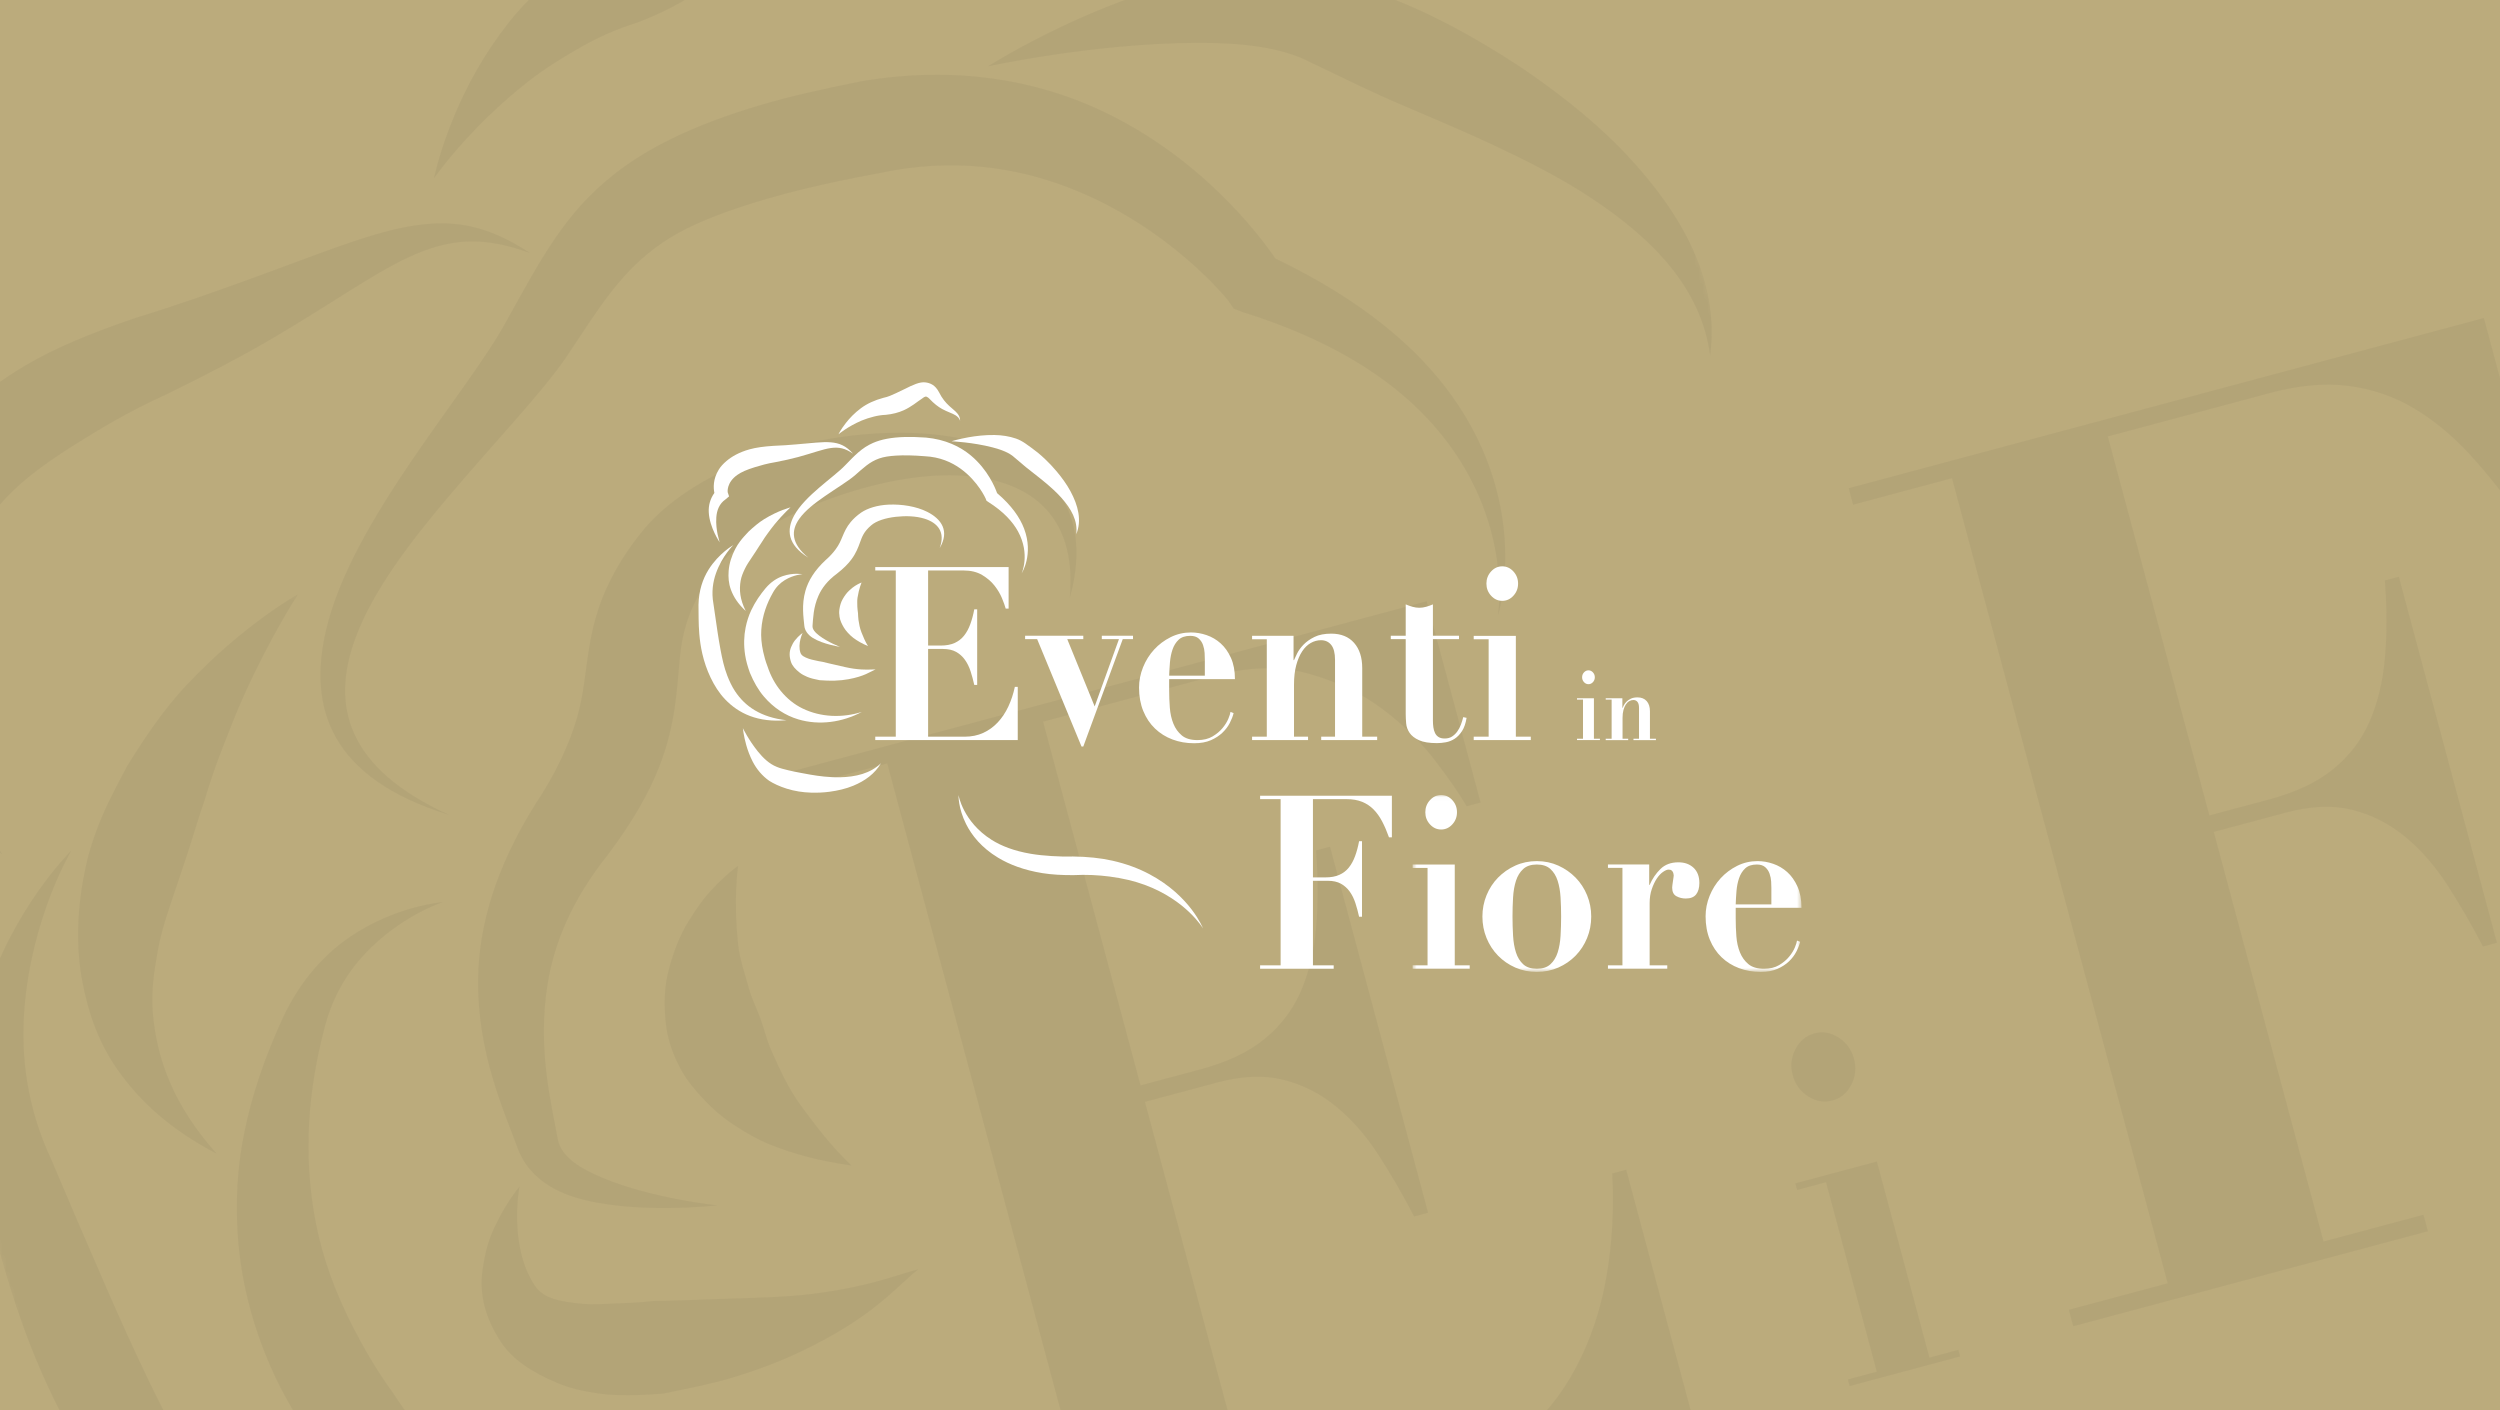 <svg width="585" height="330" viewBox="0 0 585 330" fill="none" xmlns="http://www.w3.org/2000/svg">
<rect x="0" y="0" width="585" height="330" fill="#808080" stroke="none"/>
<g clip-path="url(#clip0_10305_93669)">
<rect width="585" height="330" fill="#BBAB7C"/>
<g opacity="0.05">
<path fill-rule="evenodd" clip-rule="evenodd" d="M183.445 180.992L184.478 184.848L207.616 178.648L258.094 367.036L234.957 373.235L235.99 377.092L396.697 334.03L380.535 273.713L377.265 274.59C377.705 282.934 377.254 290.975 375.913 298.715C374.572 306.453 372.201 313.535 368.8 319.956C365.4 326.377 360.978 331.842 355.538 336.35C350.096 340.858 343.52 344.146 335.808 346.212L294.561 357.264L267.92 257.838L284.771 253.323C290.639 251.75 295.838 251.538 300.368 252.685C304.9 253.834 309.011 255.93 312.702 258.975C316.393 262.02 319.699 265.808 322.62 270.339C325.542 274.87 328.303 279.64 330.903 284.65L334.172 283.774L311.221 198.119L307.952 198.995C308.451 205.552 308.454 211.603 307.964 217.146C307.471 222.69 306.281 227.634 304.389 231.978C302.498 236.322 299.674 240.031 295.915 243.104C292.156 246.178 287.175 248.546 280.971 250.208L266.887 253.982L244.083 168.877L284.072 158.162C292.287 155.961 299.701 155.795 306.312 157.664C312.922 159.533 318.645 162.281 323.48 165.905C328.314 169.53 332.39 173.505 335.705 177.832C339.021 182.159 341.516 185.77 343.192 188.667L346.46 187.791L333.841 140.694L183.445 180.992Z" fill="#111111"/>
<path fill-rule="evenodd" clip-rule="evenodd" d="M456.764 111.898L507.242 300.286L484.105 306.485L485.138 310.342L568.132 288.104L567.099 284.247L543.71 290.514L518.028 194.668L534.879 190.153C540.747 188.581 545.946 188.368 550.476 189.516C555.007 190.664 559.118 192.76 562.809 195.806C566.501 198.851 569.806 202.639 572.727 207.169C575.649 211.7 578.41 216.471 581.011 221.481L584.28 220.606L561.328 134.949L558.059 135.825C558.558 142.383 558.562 148.433 558.071 153.976C557.579 159.52 556.388 164.464 554.496 168.808C552.606 173.153 549.782 176.861 546.022 179.935C542.263 183.008 537.282 185.376 531.079 187.039L516.995 190.812L493.232 102.127L531.208 91.951C537.914 90.154 544.011 89.603 549.499 90.299C554.986 90.992 560.077 92.727 564.776 95.503C569.473 98.279 573.918 101.959 578.111 106.541C582.304 111.125 586.461 116.408 590.579 122.389L593.848 121.513L581.228 74.416L432.594 114.242L433.627 118.098L456.764 111.898Z" fill="#111111"/>
<path fill-rule="evenodd" clip-rule="evenodd" d="M420.11 276.903L420.525 278.451L427.289 276.639L439.169 320.975L432.405 322.788L432.819 324.335L458.665 317.41L458.25 315.862L451.486 317.675L439.191 271.79L420.11 276.903ZM419.495 251.59C420.068 253.728 421.268 255.381 423.096 256.55C424.925 257.719 426.815 258.042 428.767 257.519C430.718 256.996 432.194 255.771 433.193 253.845C434.191 251.918 434.404 249.886 433.831 247.749C433.258 245.611 432.058 243.958 430.23 242.788C428.402 241.619 426.511 241.296 424.56 241.819C422.608 242.342 421.133 243.567 420.134 245.493C419.135 247.42 418.922 249.452 419.495 251.59Z" fill="#111111"/>
<path fill-rule="evenodd" clip-rule="evenodd" d="M167.892 282.059C167.892 282.059 152.788 280.527 141.059 275.634C135.81 273.442 131.241 270.735 130.501 266.459C128.96 257.966 125.744 245.386 128.116 230.418C129.596 221.073 133.571 210.874 142.216 200.045C148.196 192.092 151.911 185.409 154.224 179.498C157.552 170.999 158.182 164.158 158.759 157.572C159.352 150.816 159.659 144.327 166.175 134.926C170.62 128.216 180.301 122.146 191.333 117.81C202.076 113.587 213.875 110.821 224.276 111.258C240.28 111.933 252.182 119.915 250.317 139.998C256.56 117.519 243.483 106.578 225.359 102.71C211.421 99.734 194.227 101.539 179.551 106.173C167.167 110.083 156.947 116.563 151.036 123.419C146.741 128.543 144.004 133.15 142.041 137.402C138.897 144.21 137.984 150.203 137.139 156.542C136.497 161.351 135.891 166.404 133.38 172.798C131.672 177.147 129.277 182.161 125.346 188.057C115.863 203.169 112.047 216.834 111.876 229.015C111.634 246.237 117.864 259.773 121.25 268.98C123.199 274.162 127.876 278.102 134.434 280.146C147.919 284.348 167.892 282.059 167.892 282.059Z" fill="#111111"/>
<path fill-rule="evenodd" clip-rule="evenodd" d="M121.561 277.668C121.561 277.668 117.906 281.969 115.136 288.487C113.977 291.211 113.341 294.095 112.903 297.239C112.09 303.073 113.668 308.664 117.268 314.103C119.902 318.08 124.325 321.058 130.543 323.671C133.259 324.813 136.42 325.561 140.069 326.082C144.351 326.693 149.345 326.545 155.094 326.121C161.186 324.872 166.593 323.817 171.399 322.359C177.726 320.438 182.826 318.436 187.292 316.315C204.511 308.137 209.452 301.321 214.878 297.012C209.355 298.445 203.442 301.096 190.032 302.776C184.107 303.518 177.079 303.691 167.715 303.974C163.219 304.11 158.327 304.391 152.812 304.434C149.68 304.81 146.844 304.904 144.278 305.004C141.307 305.119 138.768 305.316 136.497 305.109C130.807 304.591 127.146 303.808 125.161 300.842C118.9 291.485 121.561 277.668 121.561 277.668Z" fill="#111111"/>
<path fill-rule="evenodd" clip-rule="evenodd" d="M350.507 144.091C350.507 144.091 358.613 118.978 339.703 92.582C331.665 81.363 318.726 70.219 298.447 60.498C294.724 55.032 281.022 36.767 257.549 25.809C242.609 18.836 223.759 15.239 201.488 19.026C192.5 20.821 184.729 22.574 178.018 24.561C161.688 29.396 151.098 34.874 143.316 41.085C132.032 50.093 126.544 60.679 118.542 75.067C109.507 91.847 82.307 121.624 76.295 147.448C72.09 165.511 77.11 182.054 105.083 190.684C81.128 179.78 77.397 165.136 83.114 149.476C87.22 138.229 95.996 126.8 105.055 116.087C115.718 103.476 126.752 91.97 132.476 83.612C140.106 72.24 145.067 63.612 154.975 56.824C159.669 53.608 165.564 51.009 173.363 48.419C181.739 45.638 192.18 42.991 205.654 40.539C223.005 36.771 237.814 39.209 249.913 43.844C273.666 52.942 287.399 70.333 287.399 70.333L288.687 72.225L290.821 73.046C311.317 79.442 324.777 88.223 333.676 97.574C354.713 119.681 350.507 144.091 350.507 144.091Z" fill="#111111"/>
<path fill-rule="evenodd" clip-rule="evenodd" d="M103.598 211.104C103.598 211.104 92.721 211.888 81.91 219.22C75.938 223.272 70.37 229.331 66.266 238.002C62.254 246.705 58.655 256.469 56.715 267.425C55.519 274.176 55.138 281.288 55.622 288.785C56.262 298.723 58.664 309.244 63.481 320.184C66.163 326.275 69.806 332.386 74.154 338.677C81.31 348.026 88.93 355.73 97.229 361.464C111.67 371.445 127.277 376.441 142.876 376.909C168.49 377.677 193.512 366.95 212.33 349.272C192.134 362.163 167.727 367.82 144.382 363.267C133.863 361.214 123.847 356.746 114.378 349.901C106.212 343.997 98.627 336.181 92.007 326.007C88.291 320.893 85.335 315.828 82.812 310.94C78.399 302.398 75.514 294.317 73.965 286.458C70.651 269.64 72.395 254.385 75.741 241.333C77.593 233.512 81.206 227.655 85.342 223.244C93.804 214.225 103.598 211.104 103.598 211.104Z" fill="#111111"/>
<mask id="mask0_10305_93669" style="mask-type:luminance" maskUnits="userSpaceOnUse" x="-34" y="139" width="169" height="270">
<path d="M-33.996 166.836L69.773 139.031L134.539 380.739L30.769 408.544L-33.996 166.836Z" fill="white"/>
</mask>
<g mask="url(#mask0_10305_93669)">
<path fill-rule="evenodd" clip-rule="evenodd" d="M69.781 139.018C69.781 139.018 56.993 146.091 43.585 160.375C38.591 165.695 34.191 172.092 29.847 179.089C27.575 183.395 25.122 187.869 23.192 192.721C21.912 195.937 20.819 199.289 20.075 202.728C18.147 211.646 17.57 220.878 19.313 229.935C20.674 237.012 22.992 243.855 27.488 250.28C32.694 257.716 39.86 264.3 50.691 269.964C40.553 258.579 36.738 247.869 35.78 237.23C35.316 232.089 36.056 227.255 36.95 222.342C37.868 217.302 39.581 212.523 41.208 207.696C42.115 205.007 43.015 202.33 43.885 199.68C45.307 195.346 46.519 191.075 47.942 187.058C49.17 182.855 50.559 178.915 52.05 175.075C53.742 170.719 55.282 166.736 56.993 162.943C63.588 148.318 69.781 139.018 69.781 139.018Z" fill="#111111"/>
</g>
<mask id="mask1_10305_93669" style="mask-type:luminance" maskUnits="userSpaceOnUse" x="-34" y="139" width="169" height="270">
<path d="M-33.996 166.836L69.773 139.031L134.539 380.739L30.769 408.544L-33.996 166.836Z" fill="white"/>
</mask>
<g mask="url(#mask1_10305_93669)">
<path fill-rule="evenodd" clip-rule="evenodd" d="M16.707 199.03C16.707 199.03 2.922 212.465 -3.759 234.274C-7.528 246.574 -8.414 261.141 -4.425 277.273C-1.77 286.437 0.964 297.925 5.293 309.953C7.848 317.052 10.923 324.329 14.652 331.377C19.285 340.134 24.886 348.541 31.359 356.118C38.029 363.928 45.496 370.92 54.169 376.249C73.806 388.315 98.355 392.964 129.862 381.448C99.716 386.009 78.758 378.097 63.092 364.186C57.97 359.639 53.621 354.403 49.553 348.841C43.386 340.407 38.582 330.97 34.088 321.574C30.928 314.968 27.968 308.383 25.195 302.033C20.197 290.589 15.668 280.02 12.047 271.434C6.15 258.871 4.873 246.791 5.713 236.079C7.405 214.517 16.707 199.03 16.707 199.03Z" fill="#111111"/>
</g>
<path fill-rule="evenodd" clip-rule="evenodd" d="M0.542 199.96C0.542 199.96 -8.041 187.44 -10.889 172.755C-12.434 164.788 -11.886 156.299 -5.767 149.242L-2.893 145.032L-5.702 140.776C-5.702 140.776 -10.239 130.392 -0.078 118.171C3.665 113.668 9.307 109.195 17.27 104.195C23.188 100.48 30.113 96.259 38.841 92.327C48.192 87.763 56.155 83.615 63.044 79.591C78.547 70.532 88.294 63.256 97.316 59.445C105.909 55.815 113.355 55.307 124.051 59.23C113.63 52.348 105.466 51.211 95.405 53.037C85.51 54.833 74.023 59.7 56.672 65.949C49.459 68.546 41.341 71.455 31.776 74.371C21.399 77.888 12.783 81.463 5.902 85.541C-5.08 92.048 -12.07 99.224 -16.59 105.765C-19.452 109.908 -21.44 113.873 -22.587 117.664C-26.478 130.516 -23.038 140.554 -20.497 145.586C-23.456 153.575 -23.428 161.532 -21.015 169.057C-15.442 186.43 0.542 199.96 0.542 199.96Z" fill="#111111"/>
<mask id="mask2_10305_93669" style="mask-type:luminance" maskUnits="userSpaceOnUse" x="-23" y="-90" width="505" height="567">
<path d="M-22.025 11.609L357.111 -89.98L481.736 375.127L102.6 476.716L-22.025 11.609Z" fill="white"/>
</mask>
<g mask="url(#mask2_10305_93669)">
<path fill-rule="evenodd" clip-rule="evenodd" d="M231.185 15.527C231.185 15.527 255.599 10.178 279.608 10.036C289.783 9.977 299.699 10.82 307.036 14.778C311.536 16.872 316.936 19.602 323.052 22.374C326.419 23.901 330.015 25.394 333.716 26.988C338.855 29.201 344.194 31.47 349.544 33.988C357.363 37.67 365.094 41.563 372.154 46.215C386.704 55.801 398.087 67.38 400.174 83.202C402.447 65.834 393.693 50.112 380.588 36.175C374.192 29.373 366.724 23.336 358.922 17.838C353.703 14.162 348.351 10.881 343.074 7.942C339.34 5.861 335.659 3.969 332.085 2.356C325.8 -0.479 319.916 -2.509 315.166 -4.351C311.436 -5.659 307.434 -6.727 303.128 -7.037C295.155 -7.611 286.419 -6.741 277.756 -4.553C267.223 -1.895 257.163 2.103 248.898 6C238.188 11.05 231.185 15.527 231.185 15.527Z" fill="#111111"/>
</g>
<mask id="mask3_10305_93669" style="mask-type:luminance" maskUnits="userSpaceOnUse" x="-23" y="-90" width="505" height="567">
<path d="M-22.025 11.609L357.111 -89.98L481.736 375.127L102.6 476.716L-22.025 11.609Z" fill="white"/>
</mask>
<g mask="url(#mask3_10305_93669)">
<path fill-rule="evenodd" clip-rule="evenodd" d="M101.561 41.712C101.561 41.712 109.61 30.006 123.691 19C127.462 16.053 131.63 13.45 136.205 10.867C140.179 8.625 144.432 6.752 149.072 5.298C156.488 2.511 162.762 -1.091 167.904 -5.301C171.667 -8.38 174.761 -11.768 177.508 -14.976C180.371 -18.317 182.63 -21.522 184.965 -23.992C186.118 -25.21 186.775 -26.625 188.01 -27.093C188.351 -27.224 188.556 -27.717 188.957 -27.656C190.249 -27.46 191.749 -27.164 193.396 -26.108C200.02 -22 205.616 -19.636 210.838 -18.344C218.004 -16.573 223.55 -16.645 228.096 -15.181C230.734 -14.33 232.877 -13.07 234.715 -10.438C233.769 -13.89 231.948 -16.004 229.465 -17.842C223.39 -22.339 213.287 -23.735 202.144 -36.486C195.728 -43.459 189.531 -44.222 183.874 -43.45C177.296 -42.556 170.623 -36.893 162.492 -29.632C159.877 -27.297 157.012 -24.839 153.912 -22.253C150.201 -19.156 146.239 -15.732 141.07 -13.182C132.224 -8.028 124.685 -1.872 119.015 5.319C113.243 12.644 109.285 20.046 106.535 26.546C102.762 35.469 101.561 41.712 101.561 41.712Z" fill="#111111"/>
</g>
<path fill-rule="evenodd" clip-rule="evenodd" d="M172.719 202.622C172.719 202.622 170.143 204.3 166.382 208.358C164.538 210.346 163.015 212.537 161.184 215.469C159.092 218.818 157.699 222.424 156.504 226.847C155.419 230.87 155.304 235.154 155.835 239.76C156.159 242.568 157.016 245.423 158.297 248.2C159.187 250.127 160.256 252.031 161.679 253.799C164.547 257.363 167.795 260.787 172.407 263.674C174.865 265.212 177.227 266.655 180.245 267.853C185.905 270.102 191.566 271.631 199.233 272.736C194.272 267.96 191.176 263.757 187.89 259.37C184.295 254.573 182.484 250.185 180.555 245.943C179.383 243.367 178.861 240.853 178.013 238.53C177.077 235.966 175.922 233.725 175.274 231.368C174.251 227.635 173.112 224.513 172.748 221.191C171.538 210.166 172.719 202.622 172.719 202.622Z" fill="#111111"/>
</g>
<path fill-rule="evenodd" clip-rule="evenodd" d="M236.015 132.695V142.418H235.336C235.162 141.774 234.867 140.95 234.449 139.945C234.031 138.941 233.449 137.964 232.701 137.017C231.953 136.07 230.987 135.245 229.806 134.543C228.622 133.842 227.179 133.491 225.475 133.491H217.178V151.062H220.101C221.387 151.062 222.475 150.862 223.361 150.464C224.249 150.066 224.987 149.498 225.579 148.758C226.17 148.019 226.657 147.129 227.04 146.086C227.423 145.044 227.736 143.878 227.979 142.589H228.658V160.273H227.979C227.736 159.174 227.448 158.112 227.118 157.089C226.787 156.065 226.344 155.166 225.788 154.388C225.231 153.611 224.544 152.995 223.727 152.54C222.909 152.085 221.892 151.858 220.674 151.858H217.178V172.385H225.735C227.335 172.385 228.779 172.091 230.066 171.503C231.353 170.916 232.493 170.091 233.484 169.03C234.475 167.968 235.301 166.727 235.962 165.305C236.623 163.884 237.127 162.359 237.475 160.728H238.153V173.181H204.812V172.385H209.613V133.491H204.812V132.695H236.015Z" fill="white"/>
<path fill-rule="evenodd" clip-rule="evenodd" d="M253.491 148.758V149.554H249.734L256.152 165.305L261.839 149.554H257.822V148.758H265.126V149.554H262.726L253.491 174.686H253.074L242.691 149.554H239.873V148.758H253.491Z" fill="white"/>
<path fill-rule="evenodd" clip-rule="evenodd" d="M281.931 154.304C281.931 153.887 281.913 153.375 281.879 152.768C281.844 152.163 281.722 151.555 281.513 150.949C281.305 150.343 280.966 149.831 280.496 149.414C280.026 148.997 279.374 148.788 278.54 148.788C277.357 148.788 276.444 149.092 275.8 149.698C275.156 150.305 274.678 151.073 274.366 152.001C274.052 152.931 273.852 153.934 273.766 155.015C273.678 156.095 273.617 157.128 273.583 158.113H281.931V154.304ZM273.583 161.468C273.583 162.833 273.635 164.208 273.739 165.591C273.843 166.975 274.122 168.226 274.574 169.344C275.026 170.462 275.687 171.381 276.557 172.102C277.426 172.821 278.643 173.182 280.209 173.182C281.6 173.182 282.774 172.898 283.731 172.33C284.688 171.761 285.47 171.106 286.079 170.367C286.687 169.627 287.14 168.898 287.436 168.178C287.731 167.458 287.896 166.927 287.931 166.586L288.662 166.87C288.488 167.591 288.192 168.359 287.775 169.173C287.357 169.989 286.784 170.747 286.053 171.447C285.322 172.15 284.418 172.736 283.34 173.211C282.261 173.683 280.957 173.92 279.427 173.92C277.617 173.92 275.931 173.627 274.366 173.039C272.8 172.453 271.434 171.599 270.27 170.481C269.104 169.363 268.191 167.998 267.53 166.387C266.869 164.776 266.539 162.947 266.539 160.9C266.539 159.271 266.852 157.678 267.478 156.123C268.104 154.569 268.965 153.195 270.061 152.001C271.156 150.807 272.443 149.84 273.922 149.101C275.4 148.362 276.991 147.992 278.696 147.992C279.913 147.992 281.13 148.201 282.349 148.618C283.566 149.035 284.661 149.679 285.636 150.551C286.609 151.423 287.41 152.551 288.036 153.934C288.662 155.318 288.975 156.976 288.975 158.91H273.583V161.468Z" fill="white"/>
<path fill-rule="evenodd" clip-rule="evenodd" d="M296.43 172.383V149.581H292.986V148.785H302.692V154.471H302.797C302.934 154.13 303.176 153.609 303.526 152.908C303.872 152.207 304.379 151.515 305.039 150.832C305.7 150.15 306.553 149.552 307.595 149.041C308.638 148.529 309.942 148.273 311.508 148.273C313.806 148.273 315.586 148.994 316.857 150.434C318.126 151.875 318.761 153.846 318.761 156.347V172.383H322.256V173.179H309.161V172.383H312.397V154.414C312.397 152.822 312.1 151.656 311.508 150.917C310.917 150.178 310.116 149.809 309.109 149.809C308.275 149.809 307.474 150.027 306.709 150.462C305.942 150.899 305.273 151.552 304.701 152.425C304.126 153.297 303.663 154.377 303.317 155.665C302.97 156.954 302.797 158.471 302.797 160.214V172.383H306.082V173.179H292.986V172.383H296.43Z" fill="white"/>
<path fill-rule="evenodd" clip-rule="evenodd" d="M330.529 141.99C331.068 142.143 331.598 142.218 332.121 142.218C332.642 142.218 333.172 142.143 333.711 141.99C334.251 141.84 334.782 141.649 335.303 141.422V148.757H341.408V149.553H335.303V168.602C335.303 169.17 335.338 169.702 335.408 170.194C335.477 170.687 335.607 171.133 335.798 171.53C335.99 171.929 336.269 172.241 336.634 172.469C337 172.696 337.477 172.81 338.069 172.81C338.729 172.81 339.294 172.659 339.765 172.355C340.234 172.052 340.643 171.664 340.991 171.189C341.338 170.716 341.625 170.175 341.852 169.569C342.078 168.962 342.259 168.374 342.4 167.806L343.182 167.977C342.973 169.266 342.616 170.299 342.112 171.075C341.607 171.853 341.033 172.449 340.391 172.867C339.747 173.284 339.061 173.558 338.33 173.691C337.599 173.824 336.903 173.889 336.243 173.889C334.434 173.889 333.033 173.662 332.042 173.207C331.051 172.753 330.32 172.185 329.851 171.502C329.382 170.82 329.112 170.08 329.042 169.284C328.972 168.488 328.937 167.749 328.937 167.066V149.553H325.441V148.757H328.937V141.422C329.46 141.649 329.99 141.84 330.529 141.99Z" fill="white"/>
<path fill-rule="evenodd" clip-rule="evenodd" d="M348.917 133.717C349.648 132.921 350.517 132.523 351.527 132.523C352.536 132.523 353.405 132.921 354.136 133.717C354.866 134.514 355.231 135.462 355.231 136.561C355.231 137.661 354.866 138.608 354.136 139.403C353.405 140.2 352.536 140.597 351.527 140.597C350.517 140.597 349.648 140.2 348.917 139.403C348.187 138.608 347.822 137.661 347.822 136.561C347.822 135.462 348.187 134.514 348.917 133.717ZM354.709 148.786V172.383H358.205V173.179H344.848V172.383H348.343V149.582H344.848V148.786H354.709Z" fill="white"/>
<path fill-rule="evenodd" clip-rule="evenodd" d="M294.863 186.999V186.203H325.7V195.928H325.02C324.534 194.563 324.005 193.331 323.43 192.231C322.855 191.132 322.186 190.193 321.421 189.416C320.657 188.639 319.759 188.043 318.733 187.625C317.707 187.209 316.499 186.999 315.109 186.999H307.228V205.31H310.151C311.438 205.31 312.525 205.111 313.411 204.712C314.3 204.315 315.038 203.746 315.629 203.006C316.221 202.268 316.708 201.377 317.09 200.334C317.473 199.292 317.787 198.125 318.029 196.837H318.708V214.52H318.029C317.787 213.421 317.5 212.361 317.17 211.337C316.837 210.314 316.394 209.413 315.838 208.635C315.282 207.86 314.595 207.243 313.777 206.788C312.96 206.333 311.942 206.106 310.726 206.106H307.228V225.893H312.082V226.689H294.863V225.893H299.664V186.999H294.863Z" fill="white"/>
<mask id="mask4_10305_93669" style="mask-type:luminance" maskUnits="userSpaceOnUse" x="330" y="186" width="92" height="42">
<path d="M330.551 186.031H421.546V227.412H330.551V186.031Z" fill="white"/>
</mask>
<g mask="url(#mask4_10305_93669)">
<path fill-rule="evenodd" clip-rule="evenodd" d="M334.62 187.225C335.351 186.429 336.22 186.031 337.23 186.031C338.239 186.031 339.108 186.429 339.839 187.225C340.569 188.021 340.934 188.969 340.934 190.068C340.934 191.168 340.569 192.115 339.839 192.911C339.108 193.707 338.239 194.106 337.23 194.106C336.22 194.106 335.351 193.707 334.62 192.911C333.89 192.115 333.525 191.168 333.525 190.068C333.525 188.969 333.89 188.021 334.62 187.225ZM340.413 202.293V225.891H343.908V226.687H330.551V225.891H334.047V203.089H330.551V202.293H340.413Z" fill="white"/>
</g>
<mask id="mask5_10305_93669" style="mask-type:luminance" maskUnits="userSpaceOnUse" x="330" y="186" width="92" height="42">
<path d="M330.551 186.031H421.546V227.412H330.551V186.031Z" fill="white"/>
</mask>
<g mask="url(#mask5_10305_93669)">
<path fill-rule="evenodd" clip-rule="evenodd" d="M362.797 225.638C363.562 224.938 364.127 224.018 364.493 222.881C364.858 221.744 365.084 220.435 365.172 218.957C365.258 217.478 365.302 215.982 365.302 214.465C365.302 212.95 365.258 211.462 365.172 210.001C365.084 208.543 364.858 207.244 364.493 206.107C364.127 204.969 363.562 204.05 362.797 203.349C362.032 202.648 360.971 202.296 359.615 202.296C358.258 202.296 357.196 202.648 356.432 203.349C355.666 204.05 355.101 204.969 354.736 206.107C354.371 207.244 354.144 208.543 354.058 210.001C353.971 211.462 353.927 212.95 353.927 214.465C353.927 215.982 353.971 217.478 354.058 218.957C354.144 220.435 354.371 221.744 354.736 222.881C355.101 224.018 355.666 224.938 356.432 225.638C357.196 226.341 358.258 226.69 359.615 226.69C360.971 226.69 362.032 226.341 362.797 225.638ZM364.65 202.552C366.196 203.254 367.545 204.193 368.694 205.367C369.841 206.542 370.737 207.917 371.381 209.49C372.023 211.063 372.345 212.722 372.345 214.465C372.345 216.248 372.023 217.925 371.381 219.498C370.737 221.071 369.841 222.445 368.694 223.62C367.545 224.795 366.196 225.724 364.65 226.407C363.101 227.088 361.423 227.429 359.615 227.429C357.806 227.429 356.127 227.088 354.579 226.407C353.031 225.724 351.683 224.795 350.536 223.62C349.388 222.445 348.493 221.071 347.849 219.498C347.205 217.925 346.883 216.248 346.883 214.465C346.883 212.722 347.205 211.063 347.849 209.49C348.493 207.917 349.388 206.542 350.536 205.367C351.683 204.193 353.031 203.254 354.579 202.552C356.127 201.852 357.806 201.5 359.615 201.5C361.423 201.5 363.101 201.852 364.65 202.552Z" fill="white"/>
</g>
<mask id="mask6_10305_93669" style="mask-type:luminance" maskUnits="userSpaceOnUse" x="330" y="186" width="92" height="42">
<path d="M330.551 186.031H421.546V227.412H330.551V186.031Z" fill="white"/>
</mask>
<g mask="url(#mask6_10305_93669)">
<path fill-rule="evenodd" clip-rule="evenodd" d="M385.913 202.292V207.069H386.016C386.643 205.629 387.485 204.387 388.548 203.345C389.609 202.303 391.007 201.781 392.746 201.781C394.208 201.781 395.39 202.207 396.297 203.061C397.199 203.913 397.653 205.099 397.653 206.614C397.653 207.751 397.399 208.643 396.897 209.287C396.392 209.931 395.582 210.253 394.469 210.253C393.668 210.253 392.938 210.074 392.279 209.713C391.617 209.353 391.287 208.68 391.287 207.695C391.287 207.581 391.302 207.381 391.34 207.098C391.373 206.813 391.417 206.51 391.47 206.188C391.523 205.866 391.565 205.573 391.6 205.307C391.633 205.042 391.651 204.89 391.651 204.852C391.617 204.549 391.565 204.312 391.496 204.141C391.426 203.971 391.313 203.819 391.157 203.686C390.998 203.553 390.764 203.487 390.451 203.487C390.102 203.487 389.668 203.667 389.148 204.027C388.625 204.387 388.138 204.908 387.686 205.59C387.234 206.273 386.843 207.098 386.513 208.064C386.182 209.031 386.016 210.12 386.016 211.334V225.89H390.14V226.686H376.26V225.89H379.651V203.088H376.26V202.292H385.913Z" fill="white"/>
</g>
<mask id="mask7_10305_93669" style="mask-type:luminance" maskUnits="userSpaceOnUse" x="330" y="186" width="92" height="42">
<path d="M330.551 186.031H421.546V227.412H330.551V186.031Z" fill="white"/>
</mask>
<g mask="url(#mask7_10305_93669)">
<path fill-rule="evenodd" clip-rule="evenodd" d="M414.501 207.813C414.501 207.396 414.484 206.883 414.451 206.277C414.415 205.671 414.294 205.064 414.084 204.457C413.877 203.851 413.535 203.34 413.068 202.922C412.598 202.506 411.945 202.296 411.11 202.296C409.928 202.296 409.015 202.6 408.371 203.206C407.727 203.813 407.249 204.58 406.938 205.509C406.622 206.438 406.424 207.443 406.336 208.522C406.25 209.603 406.188 210.637 406.155 211.622H414.501V207.813ZM406.155 214.976C406.155 216.341 406.206 217.715 406.311 219.099C406.415 220.483 406.693 221.734 407.145 222.852C407.597 223.97 408.256 224.89 409.127 225.61C409.996 226.33 411.216 226.69 412.779 226.69C414.17 226.69 415.346 226.407 416.303 225.838C417.258 225.269 418.04 224.614 418.651 223.876C419.258 223.136 419.712 222.407 420.007 221.686C420.301 220.967 420.468 220.435 420.501 220.094L421.233 220.379C421.057 221.1 420.764 221.867 420.345 222.681C419.928 223.498 419.355 224.255 418.625 224.956C417.893 225.658 416.989 226.245 415.91 226.719C414.832 227.192 413.529 227.429 411.998 227.429C410.188 227.429 408.503 227.135 406.938 226.548C405.372 225.961 404.007 225.108 402.84 223.989C401.676 222.871 400.761 221.507 400.102 219.895C399.44 218.284 399.109 216.455 399.109 214.408C399.109 212.778 399.423 211.186 400.049 209.632C400.675 208.078 401.537 206.703 402.631 205.509C403.729 204.316 405.015 203.349 406.494 202.61C407.972 201.87 409.564 201.5 411.268 201.5C412.484 201.5 413.701 201.71 414.918 202.126C416.137 202.544 417.231 203.188 418.208 204.06C419.181 204.932 419.981 206.059 420.607 207.443C421.233 208.827 421.547 210.485 421.547 212.418H406.155V214.976Z" fill="white"/>
</g>
<path fill-rule="evenodd" clip-rule="evenodd" d="M370.654 157.338C370.947 157.019 371.295 156.859 371.701 156.859C372.105 156.859 372.455 157.019 372.748 157.338C373.041 157.658 373.188 158.038 373.188 158.48C373.188 158.922 373.041 159.302 372.748 159.621C372.455 159.941 372.105 160.101 371.701 160.101C371.295 160.101 370.947 159.941 370.654 159.621C370.36 159.302 370.214 158.922 370.214 158.48C370.214 158.038 370.36 157.658 370.654 157.338ZM372.978 163.388V172.861H374.381V173.18H369.02V172.861H370.423V163.707H369.02V163.388H372.978Z" fill="white"/>
<path fill-rule="evenodd" clip-rule="evenodd" d="M377.121 172.866V163.712H375.738V163.393H379.635V165.675H379.677C379.732 165.539 379.83 165.329 379.97 165.048C380.109 164.766 380.312 164.489 380.577 164.214C380.843 163.94 381.185 163.701 381.603 163.496C382.023 163.29 382.546 163.188 383.175 163.188C384.097 163.188 384.811 163.477 385.323 164.055C385.832 164.633 386.086 165.424 386.086 166.429V172.866H387.488V173.185H382.232V172.866H383.531V165.652C383.531 165.013 383.411 164.545 383.175 164.249C382.937 163.952 382.616 163.803 382.212 163.803C381.876 163.803 381.555 163.891 381.247 164.066C380.94 164.241 380.672 164.504 380.441 164.854C380.211 165.204 380.026 165.637 379.886 166.155C379.746 166.672 379.677 167.281 379.677 167.981V172.866H380.997V173.185H375.738V172.866H377.121Z" fill="white"/>
<path fill-rule="evenodd" clip-rule="evenodd" d="M196.561 151.361C196.561 151.361 193.717 150.286 191.7 148.738C190.798 148.045 190.054 147.288 190.132 146.426C190.275 144.711 190.305 142.121 191.54 139.361C192.311 137.637 193.61 135.877 195.844 134.238C197.415 133.014 198.48 131.919 199.235 130.9C200.32 129.434 200.797 128.149 201.25 126.91C201.715 125.64 202.111 124.405 203.86 122.931C205.068 121.868 207.257 121.198 209.617 120.932C211.915 120.674 214.343 120.75 216.334 121.371C219.396 122.327 221.286 124.479 219.884 128.251C222.258 124.243 220.294 121.461 216.987 119.78C214.443 118.487 211.021 117.948 207.94 118.083C205.34 118.197 203.026 118.917 201.526 119.933C200.429 120.698 199.66 121.445 199.06 122.162C198.098 123.311 197.611 124.419 197.118 125.596C196.744 126.489 196.365 127.431 195.547 128.533C194.991 129.283 194.268 130.125 193.201 131.058C190.581 133.479 189.134 135.915 188.469 138.252C187.529 141.557 188.033 144.486 188.211 146.434C188.32 147.533 189.02 148.533 190.184 149.266C192.576 150.771 196.561 151.361 196.561 151.361Z" fill="white"/>
<path fill-rule="evenodd" clip-rule="evenodd" d="M187.813 148.102C187.813 148.102 186.882 148.742 186.008 149.854C185.643 150.319 185.37 150.842 185.122 151.425C184.662 152.506 184.678 153.665 185.093 154.898C185.396 155.8 186.098 156.602 187.166 157.427C187.632 157.787 188.205 158.094 188.885 158.383C189.682 158.721 190.656 158.95 191.791 159.166C193.035 159.239 194.136 159.315 195.142 159.283C196.466 159.239 197.557 159.117 198.532 158.939C202.289 158.252 203.599 157.194 204.873 156.644C203.73 156.635 202.447 156.841 199.764 156.472C198.579 156.309 197.21 155.98 195.383 155.551C194.505 155.345 193.544 155.147 192.474 154.87C191.848 154.781 191.294 154.653 190.793 154.54C190.212 154.409 189.71 154.316 189.281 154.158C188.206 153.765 187.538 153.425 187.308 152.751C186.581 150.626 187.813 148.102 187.813 148.102Z" fill="white"/>
<path fill-rule="evenodd" clip-rule="evenodd" d="M239.058 134.18C239.058 134.18 241.93 129.761 239.638 123.7C238.664 121.124 236.738 118.309 233.317 115.39C232.879 114.146 231.175 109.92 227.199 106.598C224.669 104.483 221.207 102.818 216.7 102.398C214.867 102.28 213.272 102.216 211.87 102.252C208.458 102.341 206.124 102.849 204.295 103.644C201.644 104.797 200.033 106.553 197.737 108.911C195.118 111.677 188.309 116.009 185.806 120.673C184.055 123.935 184.169 127.381 189.136 130.487C185.065 127.151 185.102 124.137 187.021 121.416C188.399 119.461 190.69 117.713 193 116.117C195.718 114.238 198.45 112.591 199.992 111.276C202.058 109.48 203.466 108.074 205.736 107.278C206.811 106.901 208.087 106.704 209.731 106.608C211.497 106.504 213.655 106.534 216.39 106.756C219.944 106.926 222.684 108.16 224.786 109.678C228.912 112.656 230.668 116.715 230.668 116.715L230.819 117.146L231.19 117.414C234.825 119.704 236.975 122.09 238.213 124.35C241.138 129.695 239.058 134.18 239.058 134.18Z" fill="white"/>
<path fill-rule="evenodd" clip-rule="evenodd" d="M187.788 134.364C187.788 134.364 185.642 133.954 183.169 134.808C181.803 135.28 180.411 136.16 179.167 137.619C177.939 139.088 176.736 140.783 175.792 142.793C175.211 144.032 174.768 145.382 174.472 146.851C174.081 148.799 174 150.949 174.365 153.305C174.569 154.617 174.957 155.982 175.472 157.418C176.372 159.588 177.448 161.466 178.757 162.998C181.034 165.666 183.796 167.434 186.791 168.33C191.71 169.8 197.109 169.025 201.669 166.591C197.091 168.031 192.073 167.861 187.791 165.779C185.861 164.841 184.154 163.463 182.676 161.656C181.402 160.097 180.339 158.2 179.585 155.899C179.131 154.722 178.822 153.594 178.587 152.522C178.176 150.649 178.036 148.943 178.144 147.35C178.375 143.939 179.503 141.091 180.828 138.749C181.592 137.338 182.595 136.396 183.625 135.76C185.73 134.46 187.788 134.364 187.788 134.364Z" fill="white"/>
<path fill-rule="evenodd" clip-rule="evenodd" d="M184.986 118.727C184.986 118.727 182.144 119.429 178.808 121.488C177.565 122.255 176.382 123.261 175.178 124.384C174.515 125.096 173.808 125.831 173.183 126.666C172.768 127.22 172.383 127.809 172.061 128.433C171.225 130.052 170.634 131.8 170.502 133.635C170.399 135.068 170.492 136.506 171.029 137.975C171.651 139.677 172.697 141.315 174.5 142.965C173.128 140.248 172.945 137.989 173.311 135.89C173.488 134.875 173.882 133.983 174.31 133.082C174.749 132.159 175.328 131.326 175.894 130.481C176.209 130.01 176.522 129.541 176.827 129.075C177.328 128.314 177.784 127.553 178.268 126.853C178.723 126.107 179.196 125.42 179.684 124.757C180.238 124.005 180.742 123.317 181.27 122.675C183.305 120.198 184.986 118.727 184.986 118.727Z" fill="white"/>
<path fill-rule="evenodd" clip-rule="evenodd" d="M171.598 127.555C171.598 127.555 168.233 129.431 165.808 133.287C164.441 135.462 163.514 138.222 163.449 141.535C163.488 143.438 163.421 145.791 163.635 148.332C163.762 149.831 163.98 151.392 164.336 152.942C164.778 154.868 165.427 156.776 166.286 158.57C167.173 160.418 168.255 162.151 169.658 163.625C172.833 166.962 177.344 169.125 184.039 168.533C177.968 167.856 174.321 165.25 172.01 161.762C171.255 160.621 170.685 159.388 170.186 158.107C169.429 156.164 168.989 154.099 168.606 152.057C168.337 150.621 168.106 149.2 167.899 147.833C167.525 145.371 167.196 143.102 166.941 141.261C166.451 138.536 166.83 136.144 167.548 134.124C168.994 130.058 171.598 127.555 171.598 127.555Z" fill="white"/>
<path fill-rule="evenodd" clip-rule="evenodd" d="M168.419 126.908C168.419 126.908 167.407 124.054 167.617 121.078C167.731 119.464 168.278 117.857 169.828 116.813L170.603 116.151L170.28 115.186C170.28 115.186 169.94 112.952 172.541 111.122C173.499 110.448 174.823 109.877 176.624 109.325C177.962 108.915 179.521 108.459 181.415 108.152C183.462 107.756 185.218 107.368 186.76 106.948C190.231 106.004 192.495 105.105 194.439 104.837C196.29 104.581 197.758 104.868 199.625 106.175C197.965 104.312 196.443 103.671 194.401 103.504C192.393 103.339 189.917 103.683 186.234 103.992C184.703 104.12 182.981 104.261 180.978 104.329C178.787 104.471 176.934 104.715 175.391 105.145C172.927 105.832 171.202 106.853 169.988 107.88C169.219 108.53 168.629 109.191 168.21 109.862C166.79 112.137 166.936 114.248 167.166 115.349C166.179 116.735 165.772 118.269 165.849 119.843C166.026 123.477 168.419 126.908 168.419 126.908Z" fill="white"/>
<path fill-rule="evenodd" clip-rule="evenodd" d="M222.639 103.256C222.639 103.256 227.642 103.486 232.297 104.698C234.269 105.211 236.145 105.886 237.36 107.027C238.122 107.662 239.026 108.467 240.066 109.316C240.639 109.784 241.257 110.258 241.891 110.756C242.771 111.447 243.687 112.16 244.591 112.921C245.914 114.034 247.209 115.183 248.334 116.443C250.653 119.041 252.256 121.859 251.839 125.014C253.18 121.786 252.301 118.305 250.487 114.945C249.602 113.304 248.469 111.756 247.244 110.294C246.425 109.317 245.559 108.409 244.69 107.57C244.075 106.976 243.461 106.422 242.853 105.927C241.783 105.056 240.75 104.362 239.926 103.762C239.271 103.317 238.552 102.905 237.735 102.623C236.221 102.101 234.485 101.818 232.695 101.792C230.518 101.76 228.363 102.011 226.561 102.335C224.227 102.755 222.639 103.256 222.639 103.256Z" fill="white"/>
<path fill-rule="evenodd" clip-rule="evenodd" d="M196.191 101.632C196.191 101.632 198.356 99.793 201.653 98.4C202.536 98.027 203.477 97.74 204.497 97.479C205.382 97.252 206.303 97.111 207.276 97.07C208.857 96.916 210.258 96.546 211.471 96.001C212.359 95.602 213.134 95.109 213.832 94.633C214.56 94.137 215.163 93.636 215.743 93.281C216.03 93.106 216.23 92.868 216.494 92.841C216.566 92.833 216.632 92.749 216.706 92.781C216.946 92.886 217.221 93.02 217.485 93.309C218.554 94.442 219.515 95.186 220.458 95.704C221.754 96.416 222.831 96.688 223.635 97.204C224.101 97.504 224.451 97.858 224.67 98.46C224.666 97.746 224.423 97.245 224.038 96.763C223.095 95.583 221.212 94.792 219.717 91.761C218.836 90.087 217.676 89.62 216.541 89.477C215.222 89.309 213.636 90.056 211.686 91.035C211.059 91.35 210.376 91.675 209.642 92.013C208.763 92.418 207.819 92.873 206.686 93.098C204.706 93.634 202.928 94.431 201.457 95.523C199.96 96.636 198.81 97.858 197.941 98.968C196.748 100.492 196.191 101.632 196.191 101.632Z" fill="white"/>
<path fill-rule="evenodd" clip-rule="evenodd" d="M173.828 170.383C173.828 170.383 173.987 172.084 174.615 174.323C174.96 175.551 175.445 176.871 176.108 178.172C177.039 179.999 178.383 181.577 179.984 182.703C180.987 183.341 182.397 184.018 184.11 184.554C184.978 184.826 185.927 185.052 186.929 185.213C187.847 185.36 188.809 185.449 189.794 185.479C191.209 185.521 192.657 185.464 194.103 185.271C196.042 185.011 197.933 184.58 199.684 183.854C202.422 182.719 204.723 181.051 206.158 178.58C203.678 181.001 200.211 181.807 196.533 181.885C195.307 181.912 194.086 181.832 192.86 181.717C191.744 181.612 190.655 181.44 189.59 181.261C188.852 181.137 188.134 180.994 187.438 180.864C186.384 180.667 185.391 180.473 184.494 180.253C183.412 179.988 182.47 179.759 181.762 179.443C180.013 178.758 178.544 177.34 177.332 175.834C175.167 173.146 173.828 170.383 173.828 170.383Z" fill="white"/>
<path fill-rule="evenodd" clip-rule="evenodd" d="M201.612 136.312C201.612 136.312 201.026 136.503 200.087 137.09C199.628 137.378 199.219 137.722 198.713 138.192C198.134 138.729 197.677 139.352 197.217 140.142C196.798 140.861 196.554 141.68 196.417 142.594C196.335 143.152 196.352 143.747 196.456 144.347C196.529 144.764 196.637 145.187 196.821 145.601C197.191 146.435 197.642 147.262 198.385 148.056C198.781 148.48 199.163 148.879 199.685 149.266C200.664 149.991 201.681 150.578 203.108 151.187C202.395 150.01 202.014 149.041 201.605 148.026C201.158 146.917 201.035 145.978 200.882 145.062C200.788 144.505 200.818 143.993 200.774 143.503C200.726 142.96 200.619 142.469 200.615 141.981C200.611 141.21 200.553 140.549 200.654 139.891C200.992 137.704 201.612 136.312 201.612 136.312Z" fill="white"/>
<path fill-rule="evenodd" clip-rule="evenodd" d="M224.29 186.031C224.29 186.031 224.19 189.103 226.062 192.831C227.382 195.461 229.661 198.355 233.553 200.703C236.199 202.3 239.597 203.614 243.93 204.314C246.096 204.664 248.503 204.789 251.159 204.782C254.262 204.619 257.066 204.778 259.615 205.107C262.741 205.511 265.465 206.173 267.847 207.048C277.609 210.637 281.51 217.258 281.51 217.258C281.51 217.258 278.582 209.665 268.968 204.56C266.517 203.258 263.641 202.147 260.275 201.392C257.534 200.776 254.471 200.466 251.075 200.418C249.296 200.469 247.641 200.412 246.096 200.319C244.319 200.212 242.694 200.041 241.198 199.786C237.319 199.125 234.354 197.978 232.057 196.534C225.322 192.3 224.29 186.031 224.29 186.031Z" fill="white"/>
</g>
<defs>
<clipPath id="clip0_10305_93669">
<rect width="585" height="330" fill="white"/>
</clipPath>
</defs>
</svg>
